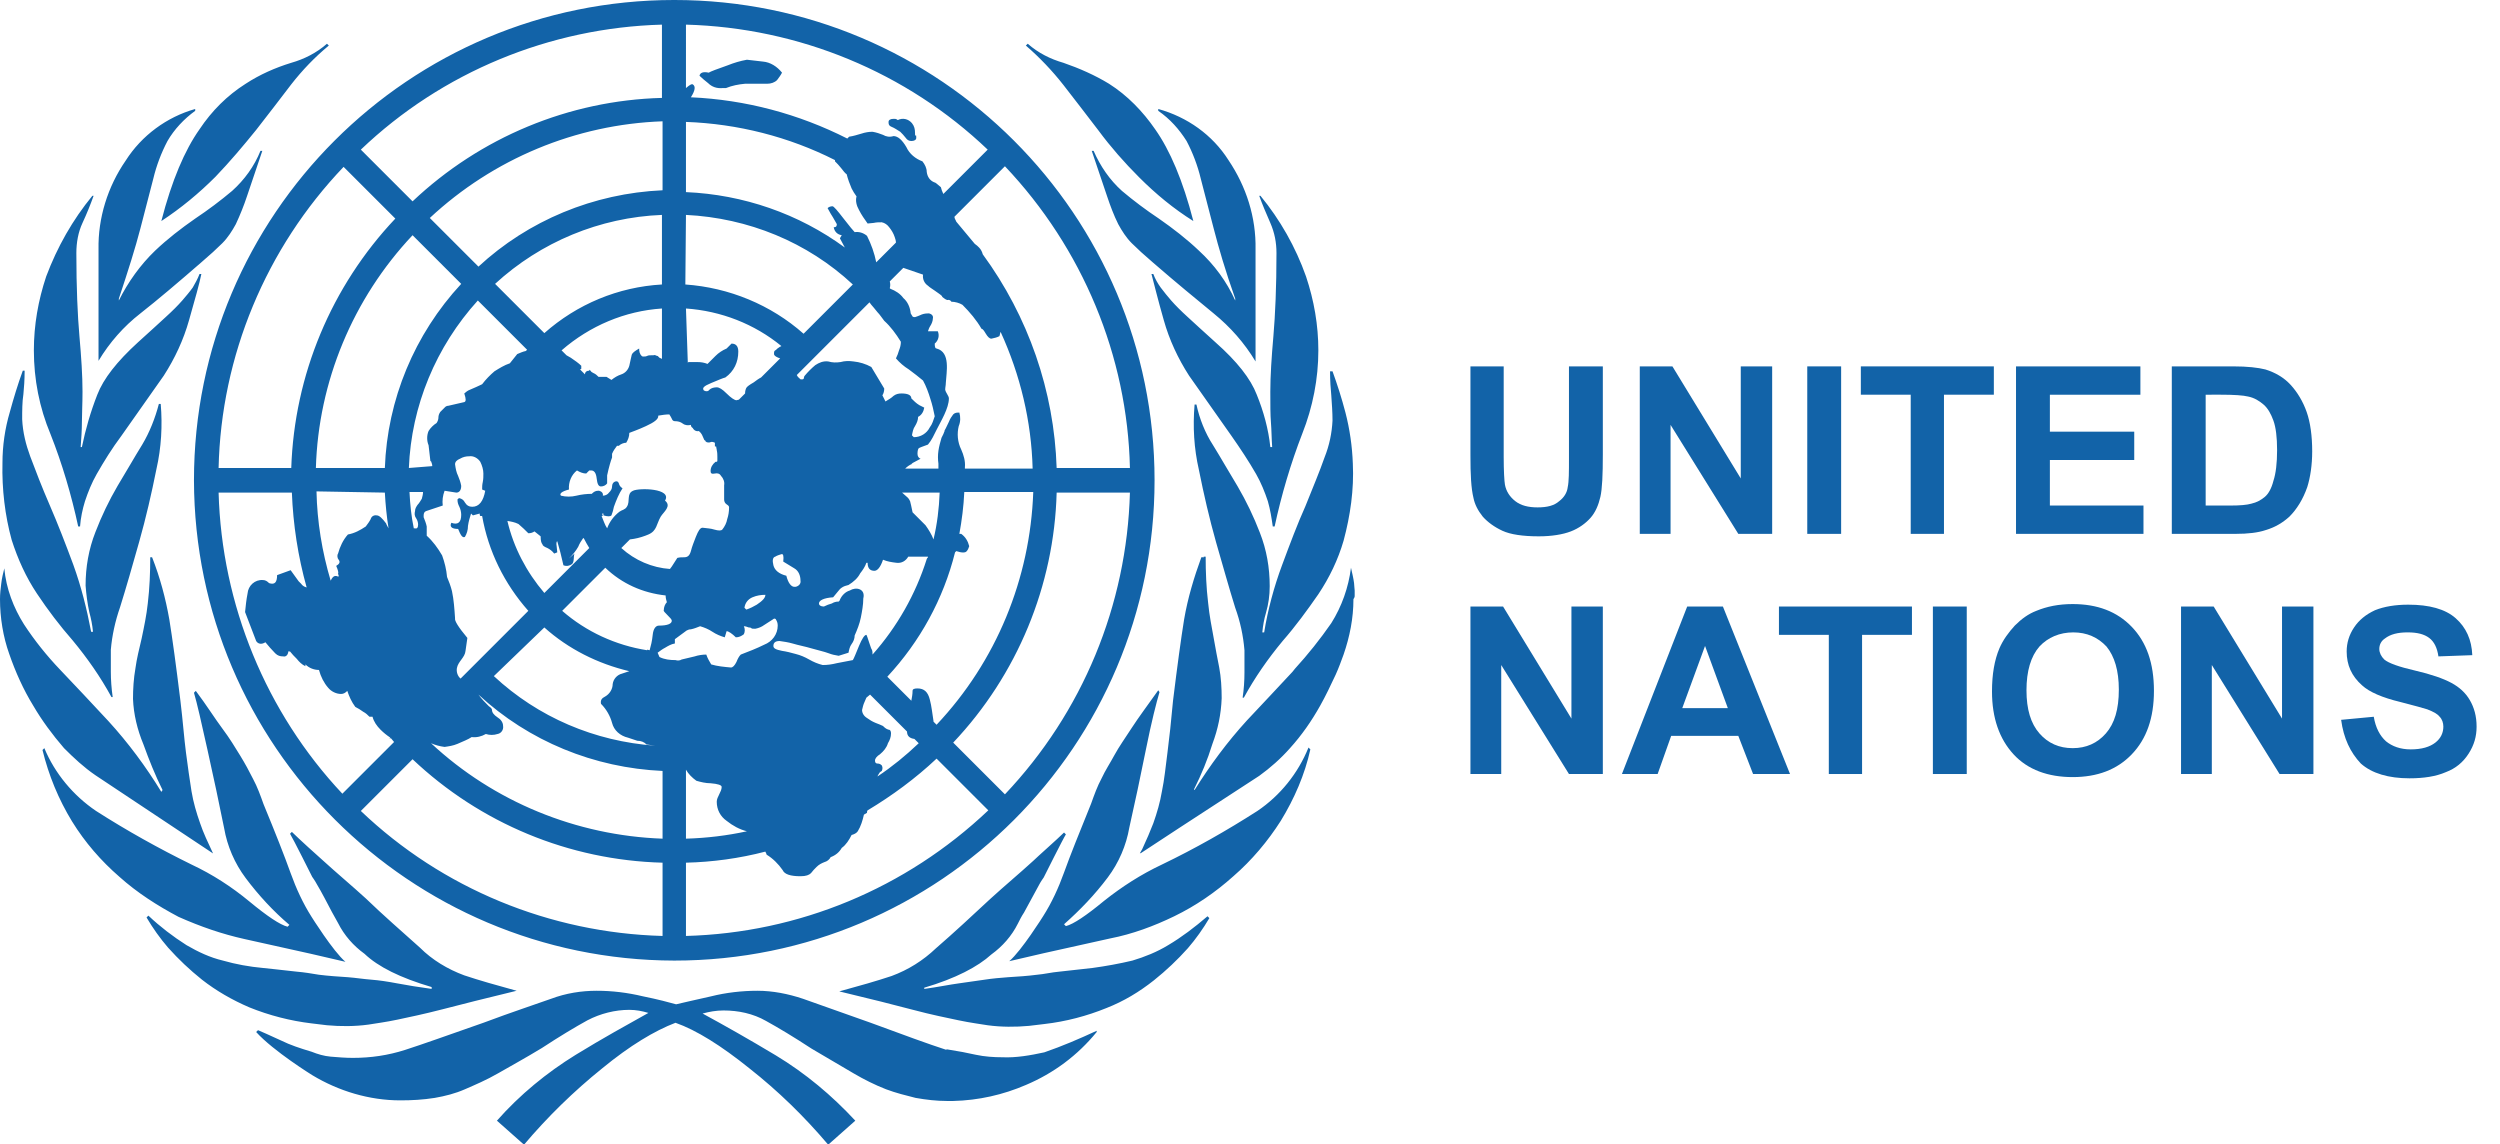 <?xml version="1.0" encoding="UTF-8"?> <!-- Generator: Adobe Illustrator 25.2.3, SVG Export Plug-In . SVG Version: 6.00 Build 0) --> <svg xmlns="http://www.w3.org/2000/svg" xmlns:xlink="http://www.w3.org/1999/xlink" version="1.1" id="Layer_1" x="0px" y="0px" viewBox="0 0 406 185.8" style="enable-background:new 0 0 406 185.8;" xml:space="preserve"> <style type="text/css"> .st0{fill:#1263A8;} </style> <path class="st0" d="M22.8,50.9c2.8-2.2,6.1-5,9.9-8.3c1.4-1.2,2.5-2.2,3.4-3.1c0.9-0.9,1.6-2,2.2-3.1c0.7-1.5,1.3-3,1.8-4.5 l2.5-7.4h-0.3c-1,2.5-2.6,4.7-4.6,6.5c-1.9,1.6-3.9,3.1-6,4.5c-2.3,1.6-4.5,3.3-6.5,5.2c-2.4,2.3-4.4,5.1-5.9,8.1v-0.3 c1.5-4.5,2.7-8.3,3.5-11.4c0.8-3.1,1.5-5.8,2.1-8.1c0.5-2.1,1.3-4.2,2.3-6.1c1.1-1.9,2.7-3.6,4.5-4.9v-0.3C27.1,19,23,22,20.4,26.1 c-2.9,4.2-4.5,9.3-4.4,14.4v18.1C17.8,55.6,20.1,53,22.8,50.9z M35,28.7c2.3-2.4,4.5-5,6.6-7.6c2-2.6,3.9-5,5.7-7.4 c1.8-2.3,3.8-4.4,6.1-6.3l-0.3-0.3c-1.7,1.5-3.7,2.5-5.8,3.1c-2.6,0.8-5.1,1.9-7.4,3.4c-3,1.9-5.5,4.4-7.5,7.4 c-2.4,3.4-4.5,8.3-6.2,14.9C29.4,33.8,32.3,31.4,35,28.7z M6,96.4c1.8,2.7,3.7,5.2,5.8,7.6c2.4,2.9,4.5,5.9,6.3,9.2h0.2 c-0.2-1.4-0.3-2.8-0.3-4.1v-3.6c0.2-2.3,0.7-4.6,1.5-6.9c1-3.2,2-6.7,3.1-10.6s2-7.8,2.8-11.8c0.8-3.5,1-7.1,0.7-10.6h-0.3 c-0.6,2.3-1.5,4.6-2.7,6.6c-1.3,2.1-2.6,4.4-4,6.7c-1.4,2.4-2.6,4.9-3.6,7.5c-1.1,2.8-1.6,5.7-1.6,8.7c0.1,1.4,0.3,2.9,0.6,4.3 c0.3,1.1,0.5,2.1,0.6,3.2h-0.3c-0.7-3.7-1.6-7.3-2.9-10.9c-1.3-3.5-2.5-6.6-3.8-9.6s-2.3-5.6-3.2-8c-0.7-1.9-1.2-3.9-1.3-6 c0-1.4,0-2.8,0.2-4.1C3.9,63,4,61.7,4,60.2H3.7c-0.8,2.2-1.5,4.5-2.1,6.7c-0.8,2.7-1.2,5.5-1.2,8.3c-0.1,4.2,0.4,8.5,1.5,12.5 C2.9,90.8,4.2,93.7,6,96.4z M53.1,166.5c2.2,0.2,4.5,0.2,6.7-0.1c1.2-0.2,2.8-0.4,4.7-0.8s4.3-0.9,7.4-1.7s7-1.8,12-3 c-3.3-0.9-6.1-1.7-8.5-2.5c-2.7-1-5.2-2.5-7.2-4.5c-2.9-2.6-5.9-5.2-8.8-8c-2.3-2.1-4.7-4.1-7-6.2c-0.7-0.6-4-3.6-5-4.6l-0.3,0.3 c0.4,0.6,3.6,7,3.6,7s0.5,0.7,0.7,1.1c0.9,1.5,1.7,3.1,2.5,4.6c0.3,0.6,0.7,1.2,1,1.8c1,2,2.5,3.7,4.3,5c2.2,2.1,5.8,3.9,10.9,5.4 v0.3c-2.2-0.3-4-0.6-5.6-0.9s-2.9-0.5-4.2-0.6s-2.5-0.3-3.8-0.4c-1.5-0.1-3.1-0.2-4.7-0.4c-1.2-0.2-2.4-0.4-3.6-0.5l-3.6-0.4 l-1.9-0.2c-2.2-0.2-4.4-0.6-6.5-1.2c-2.1-0.5-4-1.4-5.9-2.5c-2.2-1.4-4.3-3-6.2-4.8l-0.3,0.3c1,1.7,2.2,3.4,3.5,4.9 c1.7,1.9,3.5,3.6,5.5,5.2c2.3,1.8,4.9,3.3,7.7,4.5c3.2,1.3,6.7,2.2,10.1,2.6L53.1,166.5z M12.7,85.5h0.3c0.1-1.4,0.4-2.8,0.8-4.1 c0.5-1.5,1.1-3,1.9-4.4c1.2-2.1,2.5-4.2,4-6.2c1.7-2.4,4-5.7,6.9-9.8c1.8-2.8,3.2-5.8,4.1-9c1-3.5,1.7-6,2-7.5h-0.3 c-0.3,0.8-0.7,1.5-1.1,2.2c-0.5,0.7-1.1,1.4-1.7,2.1c-0.7,0.8-1.6,1.7-2.7,2.7s-2.6,2.4-4.5,4.1c-3.4,3.1-5.6,5.9-6.6,8.5 c-1.1,2.8-1.9,5.6-2.5,8.5h-0.2c0.1-1.4,0.2-2.7,0.2-4s0.1-3,0.1-5c0-2.6-0.2-5.6-0.5-9s-0.5-7.9-0.5-13.5c0-1.7,0.3-3.4,1-4.9 c0.7-1.5,1.3-3,1.8-4.4H15c-3.2,3.9-5.7,8.3-7.5,13.1c-1.3,3.9-2,7.9-2,12c0,4.7,0.9,9.3,2.7,13.6C10.1,75.3,11.6,80.4,12.7,85.5 L12.7,85.5z M39.7,152.5l10.8,2.4l5.6,1.3c-2-1.7-5.5-7.3-5.5-7.3c-1.4-2.2-2.5-4.6-3.4-7.1c-1-2.8-2.5-6.6-4.4-11.2 c-0.5-1.4-1-2.8-1.7-4.1c-0.6-1.2-1.3-2.5-2.1-3.8s-1.7-2.8-2.9-4.4s-2.5-3.7-4.3-6.1l-0.3,0.3c0.5,1.7,1.2,4.8,2.2,9.3 s1.9,8.7,2.7,12.7c0.5,2.9,1.7,5.7,3.5,8.1c2.1,2.8,4.5,5.4,7.1,7.6l-0.3,0.3c-1.2-0.3-3.3-1.7-6.2-4.1c-2.9-2.4-6-4.4-9.4-6 c-5.3-2.6-10.5-5.5-15.5-8.7c-3.7-2.5-6.7-6.1-8.4-10.2l-0.3,0.3c1,4.1,2.6,8,4.8,11.6c2.1,3.4,4.7,6.4,7.7,9 c2.9,2.6,6.2,4.7,9.6,6.5C32.6,150.5,36.1,151.7,39.7,152.5L39.7,152.5z M15.5,125.9l19.1,12.7c-0.8-1.7-1.6-3.4-2.1-4.9 c-0.6-1.7-1.1-3.4-1.4-5.2c-0.3-1.9-0.6-4-0.9-6.3c-0.3-2.3-0.5-5.1-0.9-8.4c-0.7-5.7-1.3-10.1-1.8-13.2c-0.6-3.4-1.5-6.8-2.8-10.1 h-0.3c0,2.5-0.1,5-0.4,7.5c-0.2,1.9-0.6,3.8-1,5.7c-0.4,1.7-0.8,3.3-1,4.8c-0.3,1.7-0.4,3.4-0.4,5c0.1,2.5,0.7,5,1.7,7.4 c0.9,2.5,1.9,5,3.1,7.4l-0.2,0.3c-2.5-4.1-5.4-8-8.6-11.5c-2.8-3-5.4-5.8-7.8-8.3c-2.2-2.3-4.2-4.8-5.9-7.4 c-1.7-2.7-2.9-5.8-3.2-9.1c-0.2,0.8-0.4,1.6-0.5,2.5c-0.1,0.8-0.2,1.6-0.2,2.5c0,3,0.5,6.1,1.5,8.9c1,2.9,2.3,5.8,3.9,8.4 c1.4,2.4,3.1,4.7,5,6.9C12,123.1,13.6,124.6,15.5,125.9z M172.7,13.8c1.8,2.3,3.7,4.8,5.7,7.4c2,2.7,4.2,5.2,6.6,7.6 c2.7,2.7,5.6,5.1,8.8,7.1c-1.7-6.6-3.8-11.5-6.2-14.9c-2-2.9-4.5-5.5-7.5-7.4c-2.3-1.4-4.8-2.5-7.4-3.4c-2.1-0.6-4.1-1.6-5.8-3.1 l-0.3,0.3C168.8,9.3,170.9,11.5,172.7,13.8z M189.7,153.5c-1.8,1.1-3.8,1.9-5.8,2.5c-2.1,0.5-4.3,0.9-6.5,1.2l-1.8,0.2l-3.6,0.4 c-1.2,0.1-2.4,0.4-3.6,0.5c-1.5,0.2-3.1,0.3-4.7,0.4c-1.3,0.1-2.5,0.2-3.8,0.4s-2.7,0.4-4.2,0.6s-3.4,0.6-5.6,0.9v-0.2 c5.1-1.5,8.7-3.4,10.9-5.4c1.8-1.3,3.3-3,4.3-5c0.3-0.6,0.6-1.2,1-1.8c0.8-1.5,1.7-3.1,2.5-4.6c0.2-0.4,0.7-1.1,0.7-1.1 s3.2-6.4,3.6-7l-0.3-0.3c-1,1-4.4,4-5,4.6c-2.3,2.1-4.7,4.1-7,6.2c-2.9,2.7-5.8,5.4-8.8,8c-2.1,2-4.5,3.5-7.2,4.5 c-2.4,0.8-5.2,1.6-8.5,2.5c5,1.2,9,2.2,12,3s5.5,1.3,7.4,1.7s3.5,0.6,4.7,0.8c2.2,0.3,4.5,0.3,6.7,0.1l2.5-0.3 c3.5-0.4,6.9-1.3,10.1-2.6c2.8-1.1,5.3-2.6,7.7-4.5c2-1.6,3.8-3.3,5.5-5.2c1.3-1.5,2.5-3.2,3.5-4.9l-0.3-0.3 C194,150.6,191.9,152.2,189.7,153.5L189.7,153.5z M204.2,131.7c-5,3.2-10.1,6.1-15.5,8.7c-3.4,1.6-6.5,3.6-9.4,5.9 c-2.9,2.4-5,3.8-6.2,4.1l-0.3-0.3c2.6-2.3,5-4.8,7.1-7.6c1.8-2.4,3-5.2,3.5-8.1c0.9-4,1.8-8.2,2.7-12.7c0.9-4.5,1.7-7.6,2.2-9.3 l-0.2-0.3c-1.7,2.4-3.2,4.4-4.3,6.1s-2.1,3.1-2.8,4.4s-1.5,2.5-2.1,3.8c-0.7,1.3-1.2,2.7-1.7,4.1c-1.9,4.7-3.4,8.4-4.4,11.2 c-0.9,2.5-2,4.9-3.4,7.1c0,0-3.5,5.6-5.5,7.3l5.6-1.3l10.8-2.4c3.6-0.7,7.1-2,10.4-3.6c3.5-1.7,6.7-3.9,9.6-6.5c3-2.6,5.6-5.7,7.7-9 c2.2-3.6,3.9-7.5,4.8-11.6l-0.3-0.3C210.8,125.6,207.9,129.2,204.2,131.7L204.2,131.7z M212,82.2c-1.3,2.9-2.5,6.1-3.8,9.6 c-1.3,3.5-2.3,7.2-2.9,10.9H205c0.1-1.1,0.3-2.2,0.6-3.2c0.4-1.4,0.6-2.8,0.6-4.3c0-3-0.5-5.9-1.6-8.7c-1-2.6-2.2-5.1-3.6-7.5 c-1.4-2.3-2.7-4.6-4-6.7c-1.3-2-2.2-4.3-2.7-6.6H194c-0.3,3.6-0.1,7.1,0.7,10.6c0.8,4,1.7,7.9,2.8,11.8c1.1,3.8,2.1,7.4,3.1,10.6 c0.8,2.2,1.3,4.5,1.5,6.9v3.6c0,1.4-0.1,2.8-0.3,4.1h0.2c1.8-3.3,3.9-6.3,6.3-9.2c2.1-2.4,4-5,5.8-7.6c1.8-2.7,3.2-5.6,4.1-8.7 c1.1-4.1,1.7-8.3,1.5-12.5c-0.1-2.8-0.5-5.6-1.2-8.3c-0.6-2.3-1.3-4.5-2.1-6.7H216c0,1.5,0.1,2.9,0.2,3.9c0.1,1.4,0.2,2.8,0.2,4.1 c-0.1,2-0.5,4-1.3,6C214.3,76.6,213.2,79.2,212,82.2z M204.1,64.1c-1-2.6-3.2-5.4-6.7-8.5c-1.9-1.7-3.4-3.1-4.5-4.1 c-1.1-1-2-1.9-2.7-2.7c-0.6-0.7-1.1-1.3-1.7-2.1c-0.5-0.7-0.9-1.4-1.2-2.2h-0.3c0.4,1.5,1,4,2,7.5c0.9,3.2,2.3,6.2,4.1,9 c2.9,4.1,5.2,7.4,6.9,9.8c1.4,2,2.8,4.1,4,6.2c0.8,1.4,1.4,2.9,1.9,4.4c0.4,1.4,0.6,2.7,0.8,4.1h0.3c1.1-5.1,2.6-10.2,4.5-15.1 c1.7-4.3,2.6-8.9,2.6-13.5c0-4.1-0.7-8.1-2-12c-1.7-4.8-4.2-9.2-7.4-13.1h-0.2c0.5,1.4,1.1,2.8,1.8,4.4c0.7,1.6,1,3.2,1,4.9 c0,5.5-0.2,10-0.5,13.5c-0.3,3.4-0.5,6.5-0.5,9c0,2.1,0,3.8,0.1,5s0.1,2.6,0.2,4h-0.3C206,69.7,205.2,66.8,204.1,64.1L204.1,64.1z M192.7,22.9c1,1.9,1.8,4,2.3,6.1c0.6,2.3,1.3,5,2.1,8.1s1.9,6.9,3.5,11.4v0.3c-1.4-3.1-3.4-5.8-5.9-8.1c-2-1.9-4.2-3.6-6.5-5.2 c-2.1-1.4-4.1-2.9-6-4.5c-2-1.8-3.5-4-4.6-6.5h-0.3l2.5,7.4c0.5,1.5,1.1,3.1,1.8,4.5c0.6,1.1,1.3,2.2,2.2,3.1c0.9,0.9,2,1.9,3.4,3.1 c3.8,3.3,7.1,6,9.9,8.3c2.7,2.2,5,4.8,6.8,7.8V40.5c0.1-5.2-1.5-10.2-4.4-14.5c-2.6-4.1-6.7-7-11.4-8.3V18 C190,19.3,191.5,21,192.7,22.9L192.7,22.9z M162.8,171.7c-1.4,0-2.9-0.1-4.3-0.4c-1.3-0.3-2.9-0.6-4.8-0.9v0.1 c-1.5-0.5-3.3-1.1-5.2-1.8s-4.4-1.6-7.1-2.6c-4.8-1.7-8.5-3-11-3.9c-2.4-0.8-4.9-1.3-7.4-1.3c-2.5,0-5.1,0.3-7.5,0.9 c-2.6,0.6-4.5,1-5.7,1.3c-1.1-0.3-2.9-0.8-5.4-1.3c-2.5-0.6-5-0.9-7.5-0.9c-2.5,0-5,0.4-7.4,1.3c-2.5,0.9-6.2,2.1-11,3.9 c-5.7,2-9.9,3.5-12.7,4.4c-2.8,0.9-5.6,1.3-8.5,1.3c-1.2,0-2.4-0.1-3.6-0.2c-1.1-0.1-2.1-0.4-3.1-0.8c0,0-2.4-0.7-3.8-1.3 s-3-1.4-4.9-2.2l-0.3,0.3c2.8,3.1,9.1,7,9.1,7c4.3,2.6,9.3,4.1,14.3,4.1c1.9,0,3.7-0.1,5.6-0.4c1.7-0.3,3.3-0.7,4.9-1.4 c1.6-0.7,3.5-1.5,5.4-2.6s4.3-2.4,7.1-4.1c2.9-1.9,5.4-3.4,7.4-4.5c2.1-1.1,4.5-1.7,6.8-1.7c1.1,0,2.1,0.2,3.1,0.5 c-3.4,1.9-7.4,4.1-11.8,6.8c-4.7,2.9-9.1,6.5-12.8,10.7l4.4,3.9c3.8-4.5,8.1-8.7,12.7-12.4c4.5-3.7,8.5-6.1,11.9-7.4 c3.4,1.2,7.4,3.7,12,7.4c4.7,3.7,8.9,7.8,12.8,12.4l4.4-3.9c-3.8-4.1-8.1-7.7-12.9-10.6c-4.5-2.7-8.4-4.9-11.9-6.8 c1.1-0.3,2.2-0.5,3.4-0.5c2.4,0,4.8,0.5,6.9,1.7c2,1.1,4.5,2.6,7.4,4.5l6.8,4c1.7,1,3.5,1.9,5.3,2.6c1.6,0.6,3.2,1,4.8,1.4 c1.7,0.3,3.4,0.5,5.1,0.5h1c4.1-0.1,8.1-1,11.8-2.6c4.5-1.9,8.4-4.8,11.5-8.6v-0.2c-2.8,1.3-5.6,2.5-8.5,3.5 C167.3,171.4,165,171.8,162.8,171.7L162.8,171.7z M220,96.7c0-0.3,0-0.5,0-0.8s-0.1-0.8-0.1-1.2c-0.1-0.8-0.3-1.6-0.5-2.5 c-0.4,3.2-1.5,6.3-3.2,9c-1.8,2.6-3.8,5.1-5.9,7.4l-0.4,0.5c-2.2,2.4-4.7,5-7.4,7.9c-3.2,3.5-6,7.3-8.5,11.3l-0.1-0.1 c1.2-2.4,2.2-4.8,3-7.4c0.9-2.4,1.4-4.8,1.5-7.4c0-1.7-0.1-3.4-0.4-5c-0.3-1.5-0.6-3.1-0.9-4.8s-0.7-3.6-0.9-5.7 c-0.3-2.5-0.4-5-0.4-7.5h-0.3l-0.1,0.2v-0.1h-0.3c-1.2,3.3-2.2,6.6-2.8,10.1c-0.5,3.1-1.1,7.5-1.8,13.2c-0.3,3.3-0.6,6.1-0.9,8.4 s-0.5,4.4-0.9,6.3c-0.3,1.8-0.8,3.5-1.4,5.2c-0.5,1.3-1.1,2.7-1.8,4.2c-0.1,0.2-0.3,0.5-0.4,0.7l0.1-0.1v0.1l6.4-4.2l12.9-8.4 c1.8-1.3,3.5-2.8,5-4.5c1.9-2.1,3.5-4.4,4.9-6.9c0.9-1.6,1.7-3.3,2.5-5c0.5-1.1,0.9-2.2,1.3-3.3c1-2.9,1.6-5.9,1.6-9l0,0l0,0 C220,97,220,96.9,220,96.7z M144.8,20.6c0.5,0.2,0.9,0.5,1.4,0.8c0.3,0.3,0.6,0.6,0.9,1c0.2,0.3,0.5,0.5,0.9,0.5 c0.5,0,0.8-0.2,0.8-0.5s0-0.5-0.1-0.4s-0.1,0-0.1-0.4c0-0.6-0.1-1.1-0.5-1.6c-0.6-0.7-1.5-0.9-2.3-0.5c-0.1-0.1-0.3-0.2-0.5-0.2 h-0.2c-0.5,0-0.8,0.2-0.8,0.5S144.3,20.4,144.8,20.6L144.8,20.6z M117.4,14.3h0.5c1-0.4,2-0.6,3.1-0.7h3.6c0.6,0,1.2-0.2,1.6-0.6 c0.3-0.4,0.6-0.8,0.8-1.2c-0.8-1-1.9-1.7-3.1-1.8c-0.9-0.1-1.7-0.2-2.6-0.3c-1.1,0.2-2.1,0.5-3.1,0.9c-1.7,0.6-2.8,1-3.1,1.2 c-0.9-0.2-1.4,0-1.5,0.5c0.4,0.4,0.9,0.8,1.4,1.2C115.6,14.1,116.4,14.4,117.4,14.3L117.4,14.3z M109.5,156c43.1,0,78-34.9,78-78 s-34.9-78-78-78s-78,34.9-78,78l0,0C31.6,121.1,66.5,155.9,109.5,156L109.5,156z M35.5,80h11.9c0.2,5.2,1,10.4,2.4,15.4 c-0.4-0.1-0.7-0.3-0.9-0.6l-0.4-0.4l-1.3-1.8l-2.2,0.8c0,1.2-0.4,1.6-1.3,1.3c-0.3-0.3-0.6-0.5-1-0.5c-1.3-0.1-2.4,0.9-2.5,2.2 c0,0,0,0,0,0c-0.2,1-0.3,2-0.4,3l1.8,4.7c0.3,0.5,0.9,0.6,1.5,0.2c0.5,0.6,1,1.2,1.6,1.8c0.4,0.4,0.8,0.5,1.3,0.5 c0.4,0.1,0.7-0.2,0.8-0.6c0-0.1,0-0.1,0-0.2h0.3c0.3,0.4,0.7,0.8,1.1,1.2c0.4,0.5,0.8,0.9,1.4,1.2v-0.3c0.6,0.6,1.4,0.9,2.2,0.9 c0.3,1.1,0.8,2.1,1.5,2.9c0.5,0.6,1.3,1,2.1,1c0.4,0,0.7-0.2,1-0.5c0.3,0.9,0.7,1.8,1.3,2.6c0.4,0.2,0.9,0.5,1.3,0.8 c0.4,0.2,0.7,0.5,1,0.8h0.5l0,0c0.2,0.8,0.7,1.5,1.3,2.1c0.5,0.5,1,0.9,1.6,1.3l-0.2,0.1l0.1,0h0.2l0.5,0.6l-8.4,8.4 C43.2,115.7,36,98.2,35.5,80L35.5,80z M92.7,58.1L92,57.7l-0.8-0.8c4.6-4,10.3-6.4,16.3-6.8v8.2c-0.1-0.1-0.2-0.1-0.4-0.2 c-0.1-0.1-0.2-0.2-0.3-0.3c0,0-0.1,0-0.1,0c-0.2-0.1-0.4-0.2-0.6-0.1c-0.1,0-0.2,0-0.3,0c0,0,0,0-0.1,0c-0.2,0-0.4,0-0.6,0.1 c-0.2,0.1-0.4,0.1-0.6,0.1c-0.1,0-0.2,0-0.3-0.1c-0.3-0.3-0.4-0.7-0.4-1.2l0,0c0,0,0,0,0,0c-0.7,0.4-1.1,0.7-1.2,1s-0.2,1-0.4,1.8 c-0.2,0.7-0.7,1.2-1.3,1.4c-0.6,0.2-1.1,0.5-1.6,0.9l-0.8-0.5h-1.3c-0.2-0.2-0.5-0.5-0.8-0.6c-0.2-0.1-0.4-0.2-0.5-0.4 c-0.2-0.2-0.2-0.2-0.2,0c-0.4,0-0.7,0.2-0.7,0.6l-0.8-0.8l0.2-0.1v-0.5C94,59,93.3,58.5,92.7,58.1L92.7,58.1z M88.4,54.1l-8-8 c7.4-6.8,17-10.8,27.1-11.2v11.3C100.4,46.6,93.7,49.4,88.4,54.1L88.4,54.1z M92.9,91.6c0.4-0.4,0.2-1.2,0.4-1.7l-0.9,0.8 c0.6-0.6,1.1-1.2,1.5-1.9c0.2-0.5,0.5-1,0.8-1.4h0.1c0.3,0.6,0.6,1.1,0.9,1.6l-7.3,7.3c-2.9-3.4-5-7.4-6-11.7 c0.6,0.1,1.2,0.2,1.8,0.5c0.6,0.5,1.1,1,1.6,1.5c0.4,0,0.7-0.1,1-0.3l1,0.8c0,0.7,0.1,1.1,0.3,1.3c0,0.2,0.3,0.4,0.8,0.6 c0.4,0.2,0.8,0.5,1.1,0.9l0.5-0.2c0-0.3-0.1-0.7-0.1-1c-0.1-0.5,0-0.8,0.1-0.8l0.5,1.8l0.5,2.1l0,0C92,92,92.5,91.9,92.9,91.6 L92.9,91.6z M108.4,99.9c0.4,0.4,0.7,0.7,0.7,0.9c0,0.5-0.7,0.8-2.1,0.8c-0.5,0-0.9,0.5-1,1.5s-0.3,1.8-0.5,2.5 c-0.1,0-0.3-0.1-0.4-0.1c0,0,0,0.1,0,0.1c-5.1-0.8-9.9-3-13.8-6.4l7-7c2.7,2.6,6.1,4.1,9.8,4.5c0,0.4,0.1,0.8,0.2,1.1 c-0.3,0.3-0.5,0.8-0.5,1.3C107.7,99.2,108,99.5,108.4,99.9L108.4,99.9z M73.9,100.4c-0.1-1.5-0.2-3-0.5-4.4 c-0.2-0.8-0.5-1.6-0.8-2.3c-0.1-1.2-0.4-2.4-0.8-3.5c-0.7-1.2-1.5-2.3-2.5-3.2v-1.5c-0.1-0.5-0.3-1-0.5-1.5v-0.3 c0-0.3,0.1-0.6,0.4-0.7l2.7-0.9c-0.1-0.8,0-1.6,0.3-2.4l1.9,0.3c0.5,0,0.8-0.4,0.8-1.1c-0.1-0.6-0.3-1.1-0.5-1.6 c-0.3-0.6-0.4-1.2-0.5-1.9c0-0.4,0.3-0.7,0.8-0.9c0.5-0.3,1-0.4,1.5-0.4c0.7-0.1,1.4,0.3,1.8,0.9c0.3,0.6,0.5,1.3,0.5,1.9 c0,0.5,0,0.9-0.1,1.4c-0.1,0.4-0.1,0.8-0.1,1.2l0.5,0.2c-0.3,1.7-1,2.6-2.1,2.6c-0.5,0-0.9-0.2-1.2-0.7c-0.2-0.4-0.5-0.6-0.9-0.7 c-0.1,0-0.2,0.1-0.3,0.2c0,0,0,0,0,0.1c0,0.4,0.1,0.7,0.3,1.1c0.2,0.4,0.3,0.9,0.3,1.3c0,1.2-0.5,1.7-1.6,1.3c-0.3,0.6,0,1,1.1,1 c0.4,1,0.7,1.5,1.1,1.3c0.3-0.5,0.5-1.1,0.5-1.8c0.1-0.7,0.3-1.4,0.5-2l0.3,0.3l1.1-0.3c0,0.1,0,0.3,0.1,0.4h0.3 c1,5.7,3.6,11,7.5,15.4l-11,11c-0.5-0.4-0.7-1.1-0.6-1.7c0.2-1.1,1.3-1.7,1.4-2.8l0.3-2.1C74.4,101.8,73.8,100.8,73.9,100.4 L73.9,100.4z M67.6,84.2c0.2,0.3,0.3,0.7,0.3,1c0,0.5-0.2,0.7-0.5,0.6c-0.1,0-0.1,0-0.2,0c-0.4-1.9-0.6-3.9-0.7-5.9h2.2 c0,0.4-0.1,0.7-0.2,1.1c-0.2,0.3-0.4,0.7-0.7,1c-0.2,0.3-0.4,0.6-0.4,1C67.3,83.4,67.3,83.8,67.6,84.2L67.6,84.2z M66.4,76 c0.4-10.1,4.4-19.7,11.2-27.2l8,8c-0.1,0.1-0.2,0.2-0.2,0.2c-0.5,0.1-0.9,0.3-1.4,0.5c-0.3,0.4-0.7,0.9-1.2,1.5 c-0.9,0.3-1.7,0.8-2.5,1.3c-0.7,0.6-1.4,1.3-2,2.1c-0.6,0.3-1.3,0.6-2,0.9c-0.3,0.1-0.7,0.4-0.9,0.6c0.3,0.9,0.3,1.3,0,1.4l-2.6,0.6 c-0.2,0-0.4,0.1-0.5,0.2l-0.8,0.8c-0.2,0.3-0.3,0.6-0.3,0.9c0,0.3-0.1,0.6-0.3,0.9c-0.5,0.3-1,0.8-1.3,1.3c-0.3,0.7-0.3,1.6,0,2.3 l0.3,2.6H70c0.1,0.3,0.2,0.5,0.2,0.8L66.4,76z M88.4,101.9c3.9,3.5,8.7,5.9,13.8,7.1c-0.4,0.1-0.8,0.3-1.2,0.4 c-0.8,0.2-1.4,0.9-1.5,1.7c0,0.8-0.5,1.6-1.2,2c-0.6,0.3-0.8,0.6-0.7,1.2c0.9,0.9,1.5,2,1.8,3.1c0.3,1.2,1.3,2.1,2.6,2.4l1.5,0.5 c0.6,0,1.1,0.2,1.5,0.6c0.5,0.1,0.9,0.1,1.4,0.2c-9.8-0.7-19-4.6-26.2-11.3L88.4,101.9z M77.7,43.3l-7.9-7.9 c10.3-9.6,23.7-15.2,37.8-15.7v11.2C96.4,31.4,85.8,35.8,77.7,43.3L77.7,43.3z M74.9,46.1c-7.6,8.2-12,18.8-12.4,29.9H51.3 C51.7,62,57.3,48.5,67,38.2L74.9,46.1z M62.5,80c0.1,1.9,0.3,3.9,0.6,5.8c-0.1-0.2-0.3-0.5-0.4-0.8c-0.6-0.8-1.1-1.3-1.5-1.3 c-0.5-0.1-0.9,0.2-1,0.6c-0.2,0.4-0.5,0.8-0.8,1.2c-0.9,0.6-1.8,1.1-2.9,1.3c-0.8,0.9-1.3,2-1.6,3.1c-0.2,0.3-0.1,0.8,0.1,1 c0.3,0.4,0.1,0.7-0.4,1c0.3,0.7,0.4,1.1,0.3,1.3c0.2,0.4,0.1,0.5-0.1,0.4c-0.2-0.1-0.5-0.1-0.7,0.1c-0.2,0.2-0.3,0.4-0.4,0.6 c-1.4-4.7-2.2-9.6-2.3-14.5L62.5,80z M107.6,152c-18.3-0.5-35.8-7.7-49-20.3l8.4-8.4c11,10.4,25.4,16.4,40.6,16.8L107.6,152z M107.6,136.2c-14-0.5-27.4-6-37.6-15.5c0.7,0.3,1.4,0.5,2.2,0.6c0.7-0.1,1.4-0.2,2.1-0.5c0.9-0.4,1.7-0.7,2.3-1.1 c0.8,0.1,1.6-0.1,2.3-0.5c0.6,0.2,1.3,0.2,1.9,0c0.6-0.1,1-0.7,0.9-1.3c0-0.6-0.4-1.1-0.9-1.4c-0.6-0.4-0.9-0.8-0.9-1.2 c0-0.2-0.2-0.4-0.5-0.6c-0.6-0.6-1.2-1.2-1.7-1.9l0,0c8.2,7.6,18.8,11.9,29.9,12.4L107.6,136.2z M109.7,107.2L109.7,107.2 c-0.9,0-1.8-0.1-2.6-0.5c-0.1-0.2-0.2-0.5-0.3-0.7c0.4-0.3,0.8-0.6,1.2-0.8c0.5-0.3,1-0.6,1.6-0.7v-0.7l1.9-1.4 c0.2-0.1,0.4-0.2,0.7-0.2c0.5-0.1,1-0.3,1.5-0.5c0.7,0.2,1.4,0.5,2,0.9c0.6,0.4,1.3,0.7,2,0.9l0.3-1c0.3,0,0.9,0.4,1.5,1 c0.5,0,0.9-0.2,1.3-0.5c0.2-0.4,0.2-0.9,0-1.3c0.3,0,0.5,0.1,0.8,0.2c0.1,0,0.3,0,0.4,0.1c0.1,0.1,0.2,0.1,0.4,0.1h0.3 c0.5-0.1,1-0.3,1.4-0.6c0.5-0.3,0.9-0.6,1.4-0.9c0.1-0.1,0.3-0.2,0.4-0.1c0,0,0.1,0,0.1,0.1c0.2,0.3,0.3,0.6,0.3,1 c0,1.4-0.9,2.6-2.2,3.1c-1.2,0.6-2.5,1.1-3.8,1.6c-0.3,0.3-0.5,0.7-0.7,1.2c-0.3,0.6-0.6,0.9-0.9,0.9c-1.1-0.1-2.2-0.2-3.2-0.5 c-0.3-0.5-0.6-1-0.8-1.6c-0.6,0-1.3,0.1-1.9,0.3l-2.1,0.5C110.4,107.3,110,107.3,109.7,107.2L109.7,107.2z M120.9,98.7 c0.1-0.8,0.6-1.4,1.3-1.7c0.7-0.3,1.4-0.4,2.1-0.4c0,0.5-0.5,1-1.4,1.6c-0.5,0.3-1.1,0.6-1.7,0.8L120.9,98.7z M129,92.3 c0.7,0.4,1,1.2,1,2c0.1,0.5-0.3,0.9-0.8,1c-0.1,0-0.1,0-0.2,0c-0.5,0-1-0.6-1.3-1.8c-1.2-0.3-1.9-0.9-2.1-1.7s-0.1-1.3,0.3-1.4 c0.3-0.2,0.7-0.3,1-0.4c0.3-0.1,0.4,0.3,0.3,1.2L129,92.3z M154,48.7c0.2,0,0.4,0.1,0.5,0.3c0.6,0,1.3,0.2,1.8,0.5 c1.2,1.2,2.3,2.5,3.1,3.9c0.2,0,0.4,0.3,0.7,0.8s0.6,0.8,0.9,0.8c0.5-0.1,0.9-0.2,1.3-0.4c0.1-0.2,0.1-0.5,0.2-0.7 c3.2,7,5,14.5,5.2,22.2h-11c0-0.1,0-0.1,0-0.2c0.1-1-0.2-2-0.6-2.9c-0.6-1.2-0.7-2.6-0.4-3.8c0.3-0.7,0.3-1.5,0.1-2.2 c-0.4,0-0.7,0-1,0.3c-0.3,0.4-0.5,0.7-0.7,1.2c-0.3,0.6-0.5,1.1-0.7,1.4v0.1c-0.1,0.2-0.1,0.3-0.2,0.5c-0.1,0.2-0.2,0.4-0.3,0.6 c-0.2,0.7-0.4,1.4-0.5,2.1c-0.1,0.7-0.1,1.4,0,2.1l0,0c0,0.3,0,0.5,0,0.8H147c0.3-0.3,0.7-0.6,1.2-0.8H148l1.5-0.8 c-0.3-0.1-0.5-0.4-0.5-0.8c0-0.5,0.1-0.8,0.2-0.9s0.7-0.3,1.5-0.6c0.6-0.7,1-1.6,1.4-2.4c0.7-1.4,2-3.5,2-5.1c0-0.4-0.5-0.9-0.6-1.4 c0-0.4,0.1-0.7,0.1-1.1c0.1-1.8,0.8-5-1.5-5.6c-0.2,0-0.3-0.2-0.3-0.8c0.6-0.5,0.8-1.3,0.5-2h-1.6c0.1-0.3,0.2-0.6,0.4-0.9 c0.2-0.3,0.4-0.8,0.4-1.2c0.1-0.4-0.2-0.7-0.6-0.8c-0.1,0-0.1,0-0.2,0c-0.5,0-0.9,0.1-1.3,0.3c-0.2,0.1-0.5,0.2-0.8,0.3 c-0.1,0-0.3,0-0.4-0.1l-0.3-0.5c-0.1-1-0.5-1.9-1.2-2.5c-0.5-0.7-1.3-1.2-2.1-1.5l-0.1-0.1c0.1-0.4,0.1-0.7,0-1.1l2.2-2.2l3.2,1.1 c-0.1,0.7,0.2,1.4,0.8,1.8c0.3,0.3,0.7,0.5,1.1,0.8c0.4,0.3,0.9,0.6,1.2,0.9v0.1C153.5,48.6,153.8,48.8,154,48.7L154,48.7z M143.2,124.3c-0.2-0.2-0.4-0.3-0.7-0.3c-0.3,0-0.4-0.2-0.4-0.5s0.3-0.7,0.8-1c0.6-0.5,1.1-1.1,1.3-1.8c0.3-0.5,0.5-1,0.5-1.6 c0-0.3-0.1-0.6-0.4-0.6c-0.4-0.1-0.7-0.4-0.9-0.6c-0.4-0.2-0.7-0.3-1.2-0.5c-0.5-0.2-1-0.5-1.4-0.8c-0.5-0.3-0.8-0.8-0.8-1.3 c0.1-0.4,0.2-0.9,0.4-1.3c0.1-0.2,0.2-0.5,0.3-0.7l0.6-0.5l6,6c0,0.7,0.4,1.1,1.2,1.2l0.7,0.7c-2.1,2-4.3,3.8-6.7,5.4 c0.1-0.3,0.3-0.5,0.4-0.7c0.1-0.1,0.2-0.1,0.3-0.2C143.4,124.8,143.3,124.5,143.2,124.3z M139.6,95.7c-0.5-0.2-1.1-0.1-1.6,0.2 c-0.7,0.2-1.3,0.8-1.6,1.5c0,0.1-0.1,0.2-0.2,0.3c0,0,0,0-0.1,0c-0.3,0-0.7,0.1-1,0.3c-0.4,0.1-0.9,0.3-1.3,0.5 c-0.5,0-0.8-0.2-0.8-0.5c0-0.5,0.8-0.9,2.3-1c0.7-0.8,1.1-1.4,1.3-1.5c0.4-0.3,0.8-0.4,1.2-0.5c0.8-0.5,1.5-1.1,1.9-1.9 c0.4-0.5,0.8-1.1,1-1.7h0.2c0,0.9,0.4,1.3,1.1,1.3c0.5,0,1-0.6,1.4-1.8c0.7,0.3,1.4,0.4,2.2,0.5c0.8,0.1,1.5-0.3,1.9-1h3.2 c0,0.1,0,0.2-0.1,0.2l-0.1,0.2l0,0c-1.8,5.7-4.8,11-8.8,15.5c0-0.3,0-0.5-0.1-0.8c-0.1,0.1-0.8-2.4-0.9-2.4c-0.3,0-0.7,0.6-1.2,1.8 s-0.8,2-1,2.3l-2.6,0.5c-0.8,0.2-1.5,0.3-2.3,0.3c-0.8-0.2-1.5-0.5-2.2-0.9c-0.7-0.4-1.4-0.7-2.2-0.9c-0.7-0.2-1.5-0.4-2.2-0.5 c-1-0.2-1.4-0.4-1.4-0.8c0-0.5,0.3-0.8,1-0.8c0.7,0.1,1.4,0.2,2.1,0.4c1,0.3,2.1,0.5,3.1,0.8s2,0.5,2.8,0.8c0.5,0.2,1,0.3,1.6,0.4 l1.6-0.5c0.1-0.5,0.2-1,0.5-1.4c0.3-0.4,0.5-0.9,0.5-1.4c0.4-0.9,0.8-1.9,1-2.9c0.2-1,0.4-2.1,0.4-3.1 C140.4,96.4,140.1,95.9,139.6,95.7z M146.5,80h6.1c-0.1,2.6-0.4,5.1-1,7.6c-0.3-0.8-0.8-1.6-1.3-2.3l-2.1-2.1 c-0.2-0.9-0.3-1.5-0.4-1.8c-0.1-0.2-0.2-0.4-0.4-0.6C147.1,80.5,146.8,80.3,146.5,80z M149,111.8c-0.5,0-0.8,0.1-0.8,0.4 c0,0.5-0.1,1.1-0.2,1.6l-3.9-3.9c5.3-5.7,9.1-12.6,11-20.2l0.2-0.2c0.9,0.3,1.5,0.3,1.7,0c0.2-0.2,0.3-0.5,0.4-0.8 c-0.2-0.8-0.6-1.5-1.3-2h-0.3c0.4-2.2,0.7-4.5,0.8-6.8h11.2c-0.5,14.1-6,27.5-15.7,37.8l-0.5-0.5c0,0,0-0.1,0-0.1 c-0.2-1.2-0.3-2.4-0.6-3.5C150.7,112.4,150.1,111.8,149,111.8L149,111.8z M146.3,55.5C146.3,55.5,146.3,55.5,146.3,55.5 c0,0.5-0.1,0.9-0.3,1.4c-0.1,0.4-0.3,0.9-0.5,1.3c0.6,0.7,1.3,1.3,2.1,1.8c0.8,0.6,1.6,1.2,2.3,1.8c0.5,0.9,0.9,2,1.2,3 c0.3,0.9,0.5,1.8,0.7,2.8c-0.2,0.6-0.4,1.3-0.8,1.8c-0.5,1-1.5,1.6-2.6,1.6l-0.3-0.3c0.1-0.5,0.2-1.1,0.5-1.5c0.3-0.5,0.5-1,0.5-1.5 c0.6-0.3,0.9-0.9,1-1.5l-0.8-0.4c-0.5-0.3-0.9-0.7-1.3-1.1c0-0.5-0.5-0.8-1.6-0.8c-0.5,0-0.9,0.1-1.3,0.4c-0.3,0.3-0.8,0.6-1.3,0.9 l-0.5-1c0.2-0.3,0.3-0.7,0.3-1.1l-2.1-3.5c-0.9-0.5-1.9-0.8-2.9-0.9c-0.7-0.1-1.4-0.1-2.1,0.1c-0.7,0.1-1.3,0.1-2-0.1 c-0.8-0.1-1.5,0.2-2.1,0.6c-0.6,0.5-1.2,1.1-1.7,1.7c-0.3,0.3,0.1,0.7-0.7,0.6c-0.2-0.2-0.5-0.4-0.6-0.7l11.8-11.8 c0.1,0.1,0.2,0.3,0.3,0.4c0.2,0.2,0.5,0.6,1,1.2c0.4,0.4,0.7,0.9,1.1,1.4C144.6,53,145.5,54.2,146.3,55.5L146.3,55.5z M118,133.3 c1,0.8,2.1,1.4,3.3,1.7c-3.2,0.7-6.5,1.1-9.9,1.2v-11.2l0,0c0.4,0.7,1,1.3,1.7,1.8c0.7,0.2,1.5,0.4,2.3,0.4c1.2,0.1,1.8,0.3,1.8,0.6 c0,0.4-0.2,0.8-0.4,1.2s-0.4,0.8-0.4,1.2C116.4,131.5,117,132.6,118,133.3z M111.4,152v-11.9c4.3-0.1,8.7-0.7,12.9-1.8 c0,0.1,0.1,0.2,0.1,0.2c0,0.1,0.1,0.2,0.1,0.3c1,0.6,1.9,1.5,2.6,2.5c0.3,0.7,1.3,1,2.9,1c0.9,0,1.4-0.2,1.7-0.5 c0.3-0.4,0.6-0.7,0.9-1c0.4-0.4,0.8-0.6,1.3-0.8c0.4-0.1,0.8-0.4,1-0.8c0.8-0.3,1.4-0.8,1.8-1.5c0.7-0.5,1.2-1.3,1.6-2.1 c0.4-0.1,0.8-0.3,1-0.6c0.5-0.8,0.8-1.8,1-2.7l0.5-0.3c0-0.1,0-0.3,0.1-0.4c4-2.4,7.8-5.2,11.2-8.4l8.4,8.4 C147.1,144.3,129.7,151.5,111.4,152L111.4,152z M163.2,129l-8.4-8.4c10.4-11,16.4-25.5,16.8-40.6h11.9 C183,98.3,175.8,115.7,163.2,129L163.2,129z M183.5,76h-11.9c-0.4-12.5-4.6-24.6-12-34.7c-0.1-0.4-0.3-0.8-0.6-1.1 c-0.2-0.2-0.4-0.4-0.7-0.6c-1-1.2-2-2.4-3-3.6c-0.1-0.3-0.3-0.5-0.3-0.8l8.2-8.2C175.8,40.3,183.1,57.8,183.5,76L183.5,76z M111.4,4 c18.3,0.5,35.8,7.7,49,20.3l-7.2,7.2c-0.2-0.4-0.3-0.7-0.4-1.1c-0.6-0.5-0.9-0.8-1.1-0.8c-0.7-0.3-1.1-0.9-1.2-1.7 c0-0.6-0.3-1.2-0.7-1.7c-1.1-0.4-2.1-1.2-2.6-2.3c-0.7-1.2-1.4-1.8-2.1-1.8c-0.6,0.2-1.2,0.1-1.7-0.2c-0.5-0.2-1.1-0.4-1.7-0.5 c-0.6,0-1.2,0.1-1.8,0.3c-0.7,0.2-1.3,0.4-2,0.5c-0.1,0.1-0.2,0.2-0.3,0.3c-7.9-4-16.5-6.3-25.4-6.7c0.7-1.1,0.8-1.8,0.3-2.1 c-0.2-0.1-0.5,0.1-1.1,0.6L111.4,4z M111.4,19.8c8.4,0.3,16.7,2.4,24.2,6.2c0,0.1,0,0.1,0,0.2c0.3,0.3,0.7,0.7,1,1.1s0.7,0.9,0.9,1 c0.2,0.8,0.5,1.6,0.8,2.3c0.2,0.4,0.5,0.9,0.8,1.3c-0.2,0.7,0,1.5,0.4,2.2c0.4,0.8,0.9,1.5,1.4,2.2c0.3,0,0.7-0.1,1-0.1 c0.4-0.1,0.9-0.1,1.3-0.1c0.5,0.1,0.9,0.4,1.2,0.8c0.4,0.5,0.7,1,0.9,1.6c0.1,0.3,0.2,0.6,0.2,0.9l-3.2,3.2l0,0 c-0.3-1.5-0.8-2.9-1.5-4.3c-0.6-0.5-1.3-0.7-2-0.6c-0.2-0.2-0.8-0.9-1.8-2.2s-1.6-2-1.8-2c-0.3,0-0.6,0.1-0.8,0.3 c0.2,0.3,0.3,0.6,0.5,0.9c0.2,0.3,0.5,0.8,1,1.7c0,0.3-0.1,0.5-0.4,0.5c0,0-0.1,0-0.1,0c0.1,0.7,0.6,1.2,1.3,1.3l-0.3,0.5l0.8,1.5 c-7.5-5.5-16.5-8.6-25.8-9L111.4,19.8z M111.4,34.9c10.1,0.5,19.7,4.4,27.1,11.3l-8,8c-5.3-4.7-12.1-7.5-19.2-8L111.4,34.9z M111.4,50.1c5.7,0.4,11.1,2.5,15.5,6.1c-0.2,0.1-0.4,0.2-0.5,0.3c-0.2,0.1-0.3,0.3-0.5,0.4c-0.2,0.1-0.2,0.3-0.2,0.6s0.6,0.6,1,0.7 l-3.1,3.1l0,0c-0.4,0.2-0.8,0.5-1.2,0.8c-0.7,0.4-1.1,0.7-1.2,0.9s-0.2,0.5-0.2,0.9l-1,1c-0.1,0-0.3,0.1-0.4,0.1 c-0.3,0-0.9-0.4-1.6-1.1s-1.2-1-1.6-1c-0.4,0-0.9,0.1-1.2,0.4c-0.2,0.3-0.6,0.3-0.9,0.1c-0.3-0.4,0-0.7,1.2-1.2s1.9-0.8,2.3-0.9 c1.4-1,2.1-2.5,2.1-4.2c0-0.9-0.4-1.3-1.1-1.3l-0.8,0.8c-0.7,0.3-1.3,0.7-1.8,1.2l-1.3,1.3c-0.5-0.2-1-0.3-1.6-0.3h-1.5l-0.1,0.1 L111.4,50.1z M109.1,68c0.1,0.3,0.3,0.4,0.5,0.4c0.5,0,0.9,0.1,1.3,0.4c0.4,0.3,0.9,0.3,1.3,0.2c0,0.2,0.1,0.4,0.3,0.5 c0.2,0.4,0.6,0.6,1,0.5c0.1,0.1,0.2,0.2,0.3,0.3c0.1,0.1,0.1,0.2,0.2,0.3c0.1,0.3,0.3,0.6,0.4,0.9h0.1l0.1,0.2 c0.2,0.2,0.6,0.2,0.8,0.1c0.2-0.1,0.5,0,0.7,0.1c0,0.2,0,0.4,0,0.6h0.2c0,0.2,0.1,0.4,0.1,0.6c0.1,0.4,0.1,0.8,0.1,1.1v0.6 c0,0.2-0.1,0.2-0.3,0.2c-0.5,0.4-0.8,0.9-0.8,1.5c0,0.4,0.2,0.5,0.7,0.4c0.4-0.1,0.8,0,1,0.4c0.4,0.4,0.6,1,0.5,1.5v2.3 c0,0.3,0.1,0.6,0.4,0.8c0.3,0.2,0.4,0.3,0.4,0.5c0,0.7-0.1,1.3-0.3,1.9c-0.1,0.6-0.4,1.2-0.8,1.7c-0.2,0.2-0.6,0.2-1.3,0 c-0.6-0.2-1.2-0.2-1.9-0.3c-0.4,0-0.7,0.5-1.1,1.5c-0.3,0.8-0.6,1.5-0.8,2.3c-0.2,0.7-0.5,1-1.1,1c-0.4,0-0.7,0-1.1,0.1H110 l-0.9,1.4l-0.3,0.4c-2.9-0.2-5.7-1.4-7.9-3.4l1.4-1.4c0.9-0.1,1.7-0.3,2.5-0.6l0.5-0.2c1.4-0.6,1.3-1.7,2-2.9 c0.5-0.8,1.8-1.7,0.7-2.6c1.2-2-4.2-2.1-5.2-1.6c-1.1,0.5-0.4,1.7-1,2.6c-0.3,0.5-0.8,0.5-1.2,0.8c-0.9,0.7-1.6,1.6-2,2.7l0,0 c-0.4-0.6-0.6-1.3-0.9-2c0.1,0,0.1,0,0.2,0c-0.1-0.2-0.1-0.4-0.1-0.4h0.2v0.3c0.7,0.2,1.1,0.2,1.3,0c0.2-0.5,0.3-0.9,0.4-1.4 c0.4-1.1,0.8-2.1,1.4-3c-0.3-0.2-0.5-0.4-0.6-0.8c-0.1-0.3-0.3-0.4-0.6-0.3c-0.3,0.1-0.5,0.4-0.5,0.8c0,0.4-0.2,0.7-0.5,1 c-0.2,0.3-0.6,0.5-1,0.5c0.1-0.4-0.2-0.7-0.6-0.8c-0.1,0-0.1,0-0.2,0c-0.4,0-0.7,0.2-1,0.5c-0.8,0-1.7,0.1-2.5,0.3 c-0.8,0.2-1.7,0.2-2.5,0c-0.3-0.3,0.1-0.7,1.3-1c-0.1-1.2,0.4-2.4,1.3-3.1c0.5,0.3,1,0.5,1.5,0.5l0.5-0.5h0.3c0.5,0,0.8,0.4,0.9,1.3 s0.3,1.3,0.7,1.3c0.4,0,0.8-0.2,1-0.5v-1.3c0.3-1.4,0.6-2.4,0.8-2.9v-0.6c0.2-0.5,0.5-0.9,0.8-1.3h0.3c0.3-0.3,0.8-0.5,1.2-0.5 c0.3-0.5,0.5-1,0.5-1.6c0.5-0.2,1.4-0.5,2.7-1.1s2-1.1,2-1.6v-0.1c0.6-0.1,1.2-0.2,1.8-0.2C108.9,67.6,109,67.8,109.1,68L109.1,68z M107.5,4v11.9C92.4,16.3,78,22.3,67,32.7l-8.4-8.4C71.8,11.7,89.3,4.5,107.5,4L107.5,4z M55.8,27.1l8.4,8.4 C53.8,46.5,47.8,60.9,47.3,76H35.5C35.9,57.8,43.2,40.3,55.8,27.1L55.8,27.1z"></path> <g> <path class="st0" d="M238.7,59.5h5.5v14.7c0,2.3,0.1,3.9,0.2,4.5c0.2,1.1,0.8,2,1.7,2.7c0.9,0.7,2.1,1,3.6,1c1.6,0,2.7-0.3,3.5-1 c0.8-0.6,1.3-1.4,1.4-2.3c0.2-0.9,0.2-2.5,0.2-4.6v-15h5.5v14.3c0,3.3-0.1,5.6-0.4,6.9c-0.3,1.3-0.8,2.5-1.6,3.4 c-0.8,0.9-1.9,1.7-3.2,2.2s-3.1,0.8-5.2,0.8c-2.6,0-4.6-0.3-5.9-0.9c-1.3-0.6-2.4-1.4-3.2-2.3c-0.8-1-1.3-2-1.5-3 c-0.4-1.6-0.5-3.9-0.5-6.9V59.5z"></path> <path class="st0" d="M266.3,86.7V59.5h5.3l11.1,18.2V59.5h5.1v27.2h-5.5l-11-17.7v17.7H266.3z"></path> <path class="st0" d="M293.5,86.7V59.5h5.5v27.2H293.5z"></path> <path class="st0" d="M310.3,86.7V64.1h-8.1v-4.6h21.6v4.6h-8.1v22.6H310.3z"></path> <path class="st0" d="M327.4,86.7V59.5h20.2v4.6h-14.7v6h13.7v4.6h-13.7v7.4h15.2v4.6H327.4z"></path> <path class="st0" d="M352.7,59.5h10c2.3,0,4,0.2,5.2,0.5c1.6,0.5,3,1.3,4.1,2.5c1.1,1.2,2,2.7,2.6,4.4c0.6,1.7,0.9,3.9,0.9,6.4 c0,2.2-0.3,4.2-0.8,5.8c-0.7,2-1.7,3.6-2.9,4.8c-1,0.9-2.2,1.7-3.9,2.2c-1.2,0.4-2.8,0.6-4.9,0.6h-10.3V59.5z M358.2,64.1v18h4.1 c1.5,0,2.6-0.1,3.3-0.3c0.9-0.2,1.6-0.6,2.2-1.1c0.6-0.5,1.1-1.4,1.4-2.6c0.4-1.2,0.6-2.9,0.6-5c0-2.1-0.2-3.7-0.6-4.8 c-0.4-1.1-0.9-2-1.6-2.6s-1.5-1.1-2.5-1.3c-0.8-0.2-2.3-0.3-4.5-0.3H358.2z"></path> <path class="st0" d="M238.8,125.7V98.5h5.3l11.1,18.2V98.5h5.1v27.2h-5.5l-11-17.7v17.7H238.8z"></path> <path class="st0" d="M290.7,125.7h-6l-2.4-6.2h-10.9l-2.2,6.2h-5.8L274,98.5h5.8L290.7,125.7z M280.6,115l-3.7-10.1l-3.7,10.1 H280.6z"></path> <path class="st0" d="M297,125.7v-22.6h-8.1v-4.6h21.6v4.6h-8.1v22.6H297z"></path> <path class="st0" d="M313.9,125.7V98.5h5.5v27.2H313.9z"></path> <path class="st0" d="M323.5,112.3c0-2.8,0.4-5.1,1.2-7c0.6-1.4,1.5-2.6,2.5-3.7c1.1-1.1,2.2-1.9,3.5-2.4c1.7-0.7,3.6-1.1,5.9-1.1 c4,0,7.2,1.2,9.6,3.7c2.4,2.5,3.6,5.9,3.6,10.4c0,4.4-1.2,7.8-3.6,10.3c-2.4,2.5-5.6,3.7-9.6,3.7c-4,0-7.3-1.2-9.6-3.7 C324.7,120,323.5,116.6,323.5,112.3z M329.1,112.1c0,3.1,0.7,5.4,2.1,7c1.4,1.6,3.2,2.4,5.4,2.4s4-0.8,5.4-2.4 c1.4-1.6,2.1-3.9,2.1-7.1c0-3.1-0.7-5.4-2-7c-1.4-1.5-3.2-2.3-5.4-2.3s-4.1,0.8-5.5,2.3C329.8,106.6,329.1,109,329.1,112.1z"></path> <path class="st0" d="M354.2,125.7V98.5h5.3l11.1,18.2V98.5h5.1v27.2h-5.5l-11-17.7v17.7H354.2z"></path> <path class="st0" d="M380.2,116.9l5.3-0.5c0.3,1.8,1,3.1,2,4c1,0.8,2.3,1.3,4,1.3c1.8,0,3.1-0.4,4-1.1c0.9-0.7,1.3-1.6,1.3-2.6 c0-0.6-0.2-1.2-0.6-1.6c-0.4-0.5-1-0.8-2-1.2c-0.6-0.2-2.1-0.6-4.4-1.2c-2.9-0.7-5-1.6-6.2-2.7c-1.7-1.5-2.5-3.3-2.5-5.5 c0-1.4,0.4-2.7,1.2-3.9c0.8-1.2,1.9-2.1,3.4-2.8c1.5-0.6,3.3-0.9,5.4-0.9c3.4,0,6,0.7,7.7,2.2c1.7,1.5,2.6,3.5,2.7,6l-5.5,0.2 c-0.2-1.4-0.7-2.4-1.5-3c-0.8-0.6-1.9-0.9-3.5-0.9c-1.6,0-2.8,0.3-3.7,1c-0.6,0.4-0.9,1-0.9,1.7c0,0.6,0.3,1.2,0.8,1.7 c0.7,0.6,2.4,1.2,5,1.8s4.6,1.3,5.9,2c1.3,0.7,2.3,1.6,3,2.8c0.7,1.2,1.1,2.6,1.1,4.3c0,1.6-0.4,3-1.3,4.4c-0.9,1.4-2.1,2.4-3.7,3 c-1.6,0.7-3.6,1-5.9,1c-3.4,0-6.1-0.8-7.9-2.4C381.7,122.2,380.6,119.9,380.2,116.9z"></path> </g> </svg> 